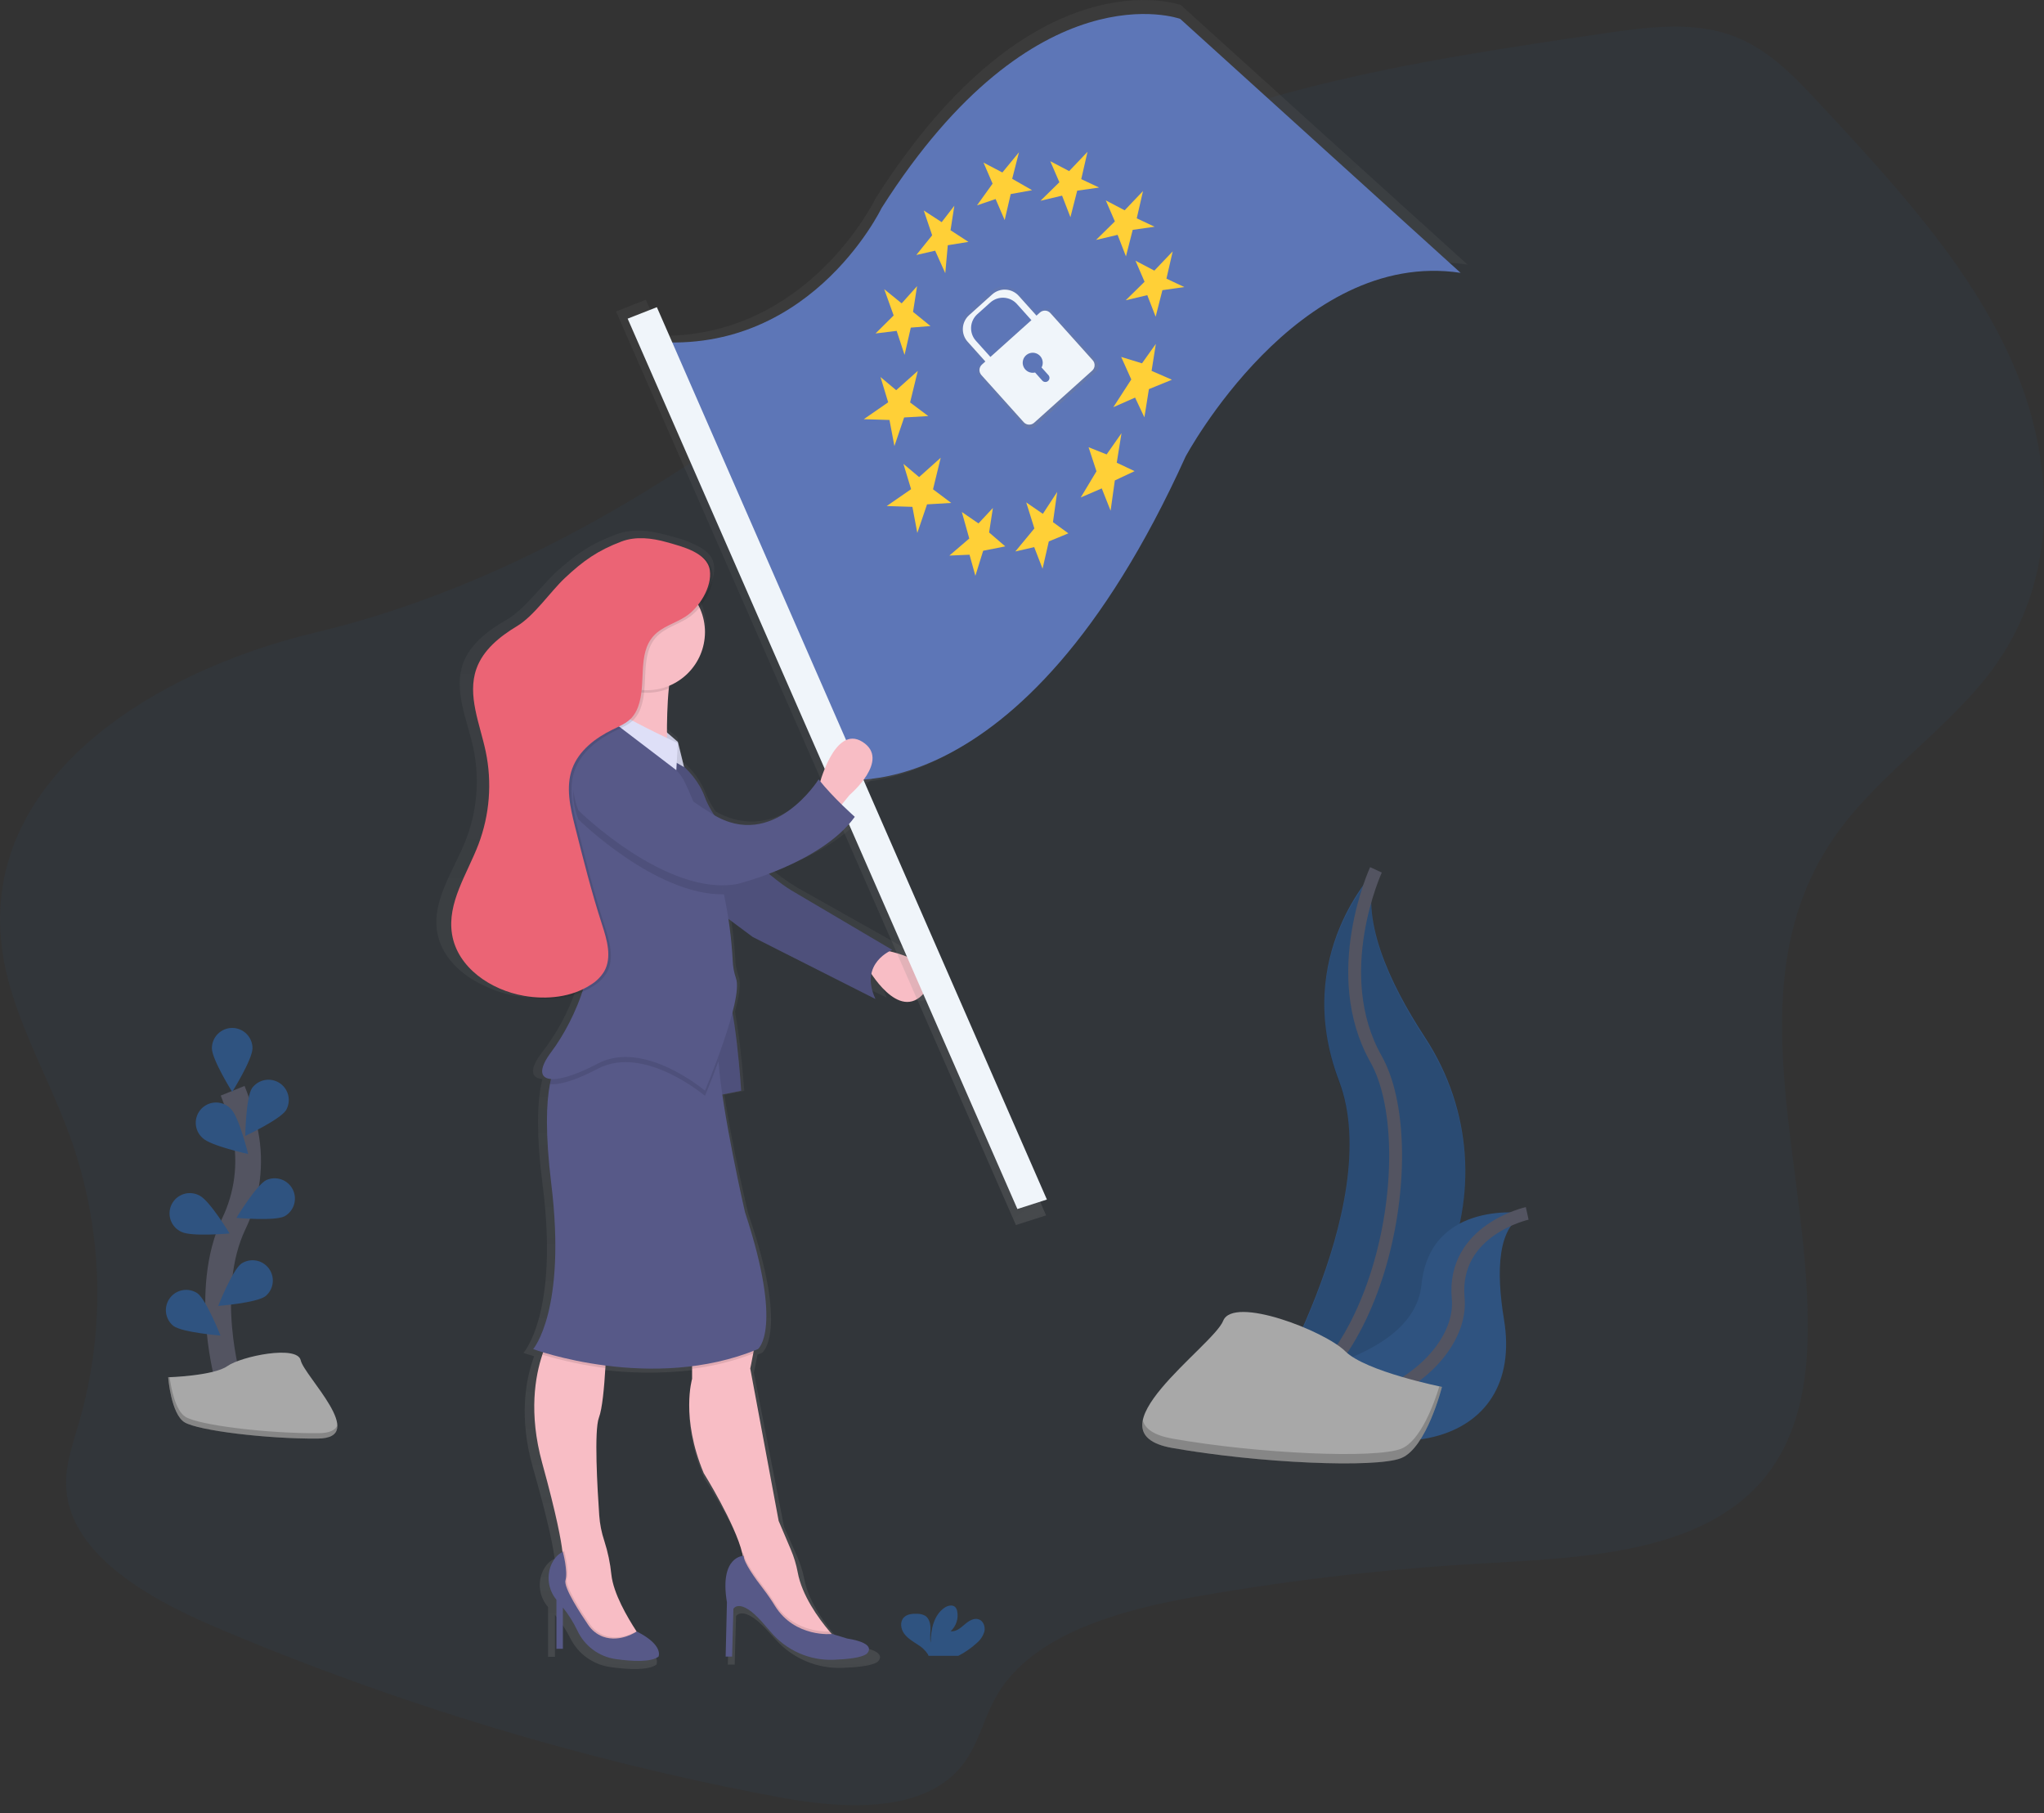 <svg width="159" height="141" viewBox="0 0 159 141" fill="none" xmlns="http://www.w3.org/2000/svg">
<rect x="0" y="0" width="159" height="141" fill="#333333" stroke="none"/>
<g clip-path="url(#clip0_146_227)">
<path opacity="0.1" d="M0.077 73.067C0.551 78.398 3.573 83.223 5.417 88.299C8.026 95.509 8.272 103.362 6.12 110.721C5.681 112.234 5.139 113.751 5.139 115.3C5.139 120.64 11.223 124.185 16.751 126.542C30.802 132.508 45.457 136.936 60.461 139.749C65.366 140.676 71.494 141.075 74.599 137.591C76.089 135.917 76.449 133.731 77.543 131.854C80.334 127.068 87.123 125.207 93.216 124.142C100.564 122.858 107.981 122.005 115.428 121.586C122.925 121.164 131.437 120.796 136.406 115.875C139.564 112.745 140.483 108.427 140.609 104.348C141.022 90.968 134.628 76.489 142.834 64.901C146.275 60.041 151.893 56.491 155.308 51.617C160.252 44.554 159.826 35.584 156.478 28.057C153.131 20.53 147.202 14.13 141.358 7.858C139.416 5.784 137.354 3.627 134.448 2.665C131.428 1.664 128.003 2.124 124.764 2.597C110.036 4.748 94.743 7.089 82.389 14.476C76.253 18.144 71.128 22.901 65.652 27.277C53.832 36.732 40.131 45.463 24.518 49.196C11.833 52.228 -1.071 60.407 0.077 73.067Z" fill="#2F5380"/>
<path d="M70.148 73.843C70.223 73.804 70.3 73.769 70.379 73.738C70.379 73.738 63.868 70.07 62.056 69.052C61.401 68.661 60.776 68.221 60.186 67.737C62.45 66.916 65.618 65.449 67.292 63.246C67.292 63.246 66.818 62.851 66.21 62.278L66.864 61.514C66.864 61.514 70.277 58.763 67.931 57.337C66.024 56.178 64.82 59.256 64.437 60.451L64.303 60.293C64.303 60.293 60.63 65.903 55.677 63.113C55.368 62.68 55.112 62.212 54.912 61.719C54.537 60.78 53.941 59.945 53.175 59.284L52.672 57.337L51.773 56.597C51.773 55.533 51.808 54.252 51.931 53.123C51.939 53.052 51.947 52.981 51.955 52.91C53.692 52.22 54.917 50.584 54.917 48.675C54.917 48.004 54.764 47.342 54.469 46.739C55.171 45.936 55.681 44.845 55.53 43.897C55.411 43.163 54.785 42.685 54.033 42.347C53.31 41.98 52.425 41.766 51.764 41.586C50.547 41.256 49.217 41.099 48.033 41.527C46.075 42.233 44.865 43.046 43.343 44.418C42.14 45.503 40.817 47.392 39.396 48.208C37.975 49.024 36.584 50.082 36.032 51.565C35.256 53.662 36.32 55.915 36.8 58.091C37.336 60.54 37.126 63.093 36.197 65.422C35.265 67.751 33.599 70.026 34.008 72.488C34.324 74.357 35.804 75.804 37.624 76.639C38.432 77.037 39.295 77.314 40.184 77.46C41.717 77.711 43.354 77.63 44.771 77.051C44.174 78.756 43.31 80.355 42.211 81.788C41.161 83.124 41.264 83.85 42.192 83.92C42.16 84.045 42.129 84.178 42.1 84.319C41.799 85.799 41.703 88.219 42.211 92.179C43.492 102.163 40.717 105.218 40.717 105.218C40.717 105.218 41.014 105.323 41.551 105.477C41.529 105.537 41.507 105.599 41.485 105.662C40.897 107.33 40.342 110.266 41.466 114.189C42.677 118.404 43.032 120.347 43.135 121.18V121.229C43.013 121.277 42.571 121.487 42.246 122.142C42.024 122.601 41.942 123.116 42.011 123.622C42.08 124.127 42.297 124.601 42.634 124.984V128.853H43.168V125.592C43.637 126.148 44.038 126.759 44.363 127.409C44.667 128.018 45.116 128.542 45.67 128.935C46.225 129.327 46.869 129.577 47.543 129.661C48.917 129.847 50.433 129.915 51.064 129.462C51.064 129.462 51.538 128.57 49.272 127.488L49.253 127.46C48.508 126.374 47.358 124.488 47.185 123.009C47.089 122.101 46.893 121.207 46.601 120.342C46.374 119.692 46.234 119.015 46.184 118.329C46.026 116.23 45.751 111.631 46.158 110.615C46.433 109.932 46.596 108.215 46.688 106.715C46.688 106.647 46.695 106.58 46.7 106.513C49.07 106.817 51.468 106.834 53.842 106.565V107.56C53.842 107.56 52.882 110.617 54.802 114.997C54.802 114.997 57.406 118.974 57.995 121.324C58.011 121.391 58.027 121.457 58.04 121.521C57.691 121.562 56.154 121.924 56.724 125.183L56.616 129.462H57.15L57.257 125.693C57.257 125.693 57.791 124.776 59.605 126.712C59.88 127.005 60.128 127.277 60.35 127.528C61.001 128.25 61.802 128.82 62.698 129.198C63.593 129.576 64.561 129.752 65.533 129.713C66.698 129.672 67.811 129.555 68.247 129.258C68.247 129.258 69.314 128.444 66.646 128.036L65.417 127.672H65.371L65.196 127.476C64.265 126.421 62.911 124.634 62.566 122.818C62.443 122.191 62.249 121.581 61.988 120.999L60.99 118.753L58.642 106.744C58.642 106.744 58.765 106.216 58.885 105.571C58.898 105.5 58.912 105.425 58.925 105.353L59.281 105.215C59.281 105.215 61.416 103.687 58.214 94.417C58.214 94.417 56.97 89.253 56.34 85.14L57.894 84.842C57.894 84.842 57.654 81.21 57.175 78.684C57.491 77.499 57.664 76.473 57.467 75.971C57.304 75.514 57.213 75.035 57.196 74.55C57.133 73.455 57.016 72.363 56.843 71.28L58.853 72.701L68.991 77.596C68.602 76.797 68.54 76.141 68.653 75.613C69.392 76.669 71.353 79.026 73.045 77.086C74.773 75.123 71.473 74.144 70.148 73.843Z" fill="url(#paint0_linear_146_227)"/>
<path d="M68.704 73.876C68.704 73.876 73.929 74.781 71.919 77.192C69.909 79.603 67.498 75.283 67.498 75.283L68.704 73.876Z" fill="#F8BDC5"/>
<path d="M51.322 58.302C51.322 58.302 53.933 59.509 54.838 62.019C55.743 64.53 59.862 68.248 61.569 69.254C63.276 70.26 69.406 73.876 69.406 73.876C69.406 73.876 66.794 74.88 68.1 77.694L58.555 72.871L54.237 69.657L51.322 58.302Z" fill="#575988"/>
<path opacity="0.1" d="M51.322 58.302C51.322 58.302 53.933 59.509 54.838 62.019C55.743 64.53 59.862 68.248 61.569 69.254C63.276 70.26 69.406 73.876 69.406 73.876C69.406 73.876 66.794 74.88 68.1 77.694L58.555 72.871L54.237 69.657L51.322 58.302Z" fill="black"/>
<path d="M91.856 0.39C91.856 0.39 80.348 -3.813 68.111 15.423C68.111 15.423 62.967 26.16 51.471 26.118L50.24 23.31L47.92 24.221L79.026 95.275L81.373 94.522L66.723 60.868C71.583 60.495 82.413 56.996 92.291 35.186C92.291 35.186 101.165 18.622 114.16 20.58L91.856 0.39Z" fill="url(#paint1_linear_146_227)"/>
<path d="M49.58 26.427L64.658 60.524C64.658 60.524 79.279 64.092 92.227 35.506C92.227 35.506 100.911 19.305 113.619 21.22L91.807 1.468C91.807 1.468 80.549 -2.637 68.58 16.175C68.578 16.175 62.739 28.373 49.58 26.427Z" fill="#5D76B7"/>
<path d="M68.783 22.491L69.516 24.534L68.106 25.935L69.75 25.733L70.364 27.602L70.85 25.48L72.38 25.357L71.024 24.256L71.338 22.254L70.14 23.593L68.783 22.491Z" fill="#FFD037"/>
<path d="M71.859 16.371L72.511 18.299L71.278 19.832L72.745 19.496L73.531 21.247L73.727 19.072L75.332 18.812L73.941 17.906L74.237 16L73.251 17.277L71.859 16.371Z" fill="#FFD037"/>
<path d="M76.506 12.646L77.212 14.282L76.001 15.97L77.447 15.48L78.153 17.116L78.622 15.092L80.285 14.792L78.737 13.906L79.265 11.842L77.973 13.415L76.506 12.646Z" fill="#FFD037"/>
<path d="M81.7 12.537L82.407 14.173L80.939 15.614L82.618 15.216L83.267 16.892L83.795 14.828L85.497 14.586L84.109 13.931L84.595 11.809L83.168 13.307L81.7 12.537Z" fill="#FFD037"/>
<path d="M86.018 15.585L86.724 17.22L85.257 18.662L86.937 18.264L87.586 19.939L88.112 17.876L89.814 17.634L88.426 16.979L88.914 14.857L87.485 16.355L86.018 15.585Z" fill="#FFD037"/>
<path d="M88.328 20.276L89.034 21.912L87.567 23.353L89.245 22.955L89.896 24.631L90.422 22.567L92.124 22.325L90.736 21.67L91.224 19.548L89.795 21.046L88.328 20.276Z" fill="#FFD037"/>
<path d="M87.215 27.76L88.001 29.511L86.604 31.668L88.297 30.921L89.021 32.459L89.372 30.263L91.162 29.533L89.58 28.843L89.912 26.745L88.834 28.256L87.215 27.76Z" fill="#FFD037"/>
<path d="M84.679 34.783L85.293 36.653L84.068 38.69L85.704 37.984L86.392 39.718L86.721 37.365L88.258 36.642L86.871 35.986L87.239 33.692L86.084 35.341L84.679 34.783Z" fill="#FFD037"/>
<path d="M79.828 39.073L80.463 41.098L78.982 42.888L80.449 42.552L81.099 44.229L81.586 42.107L83.106 41.48L81.909 40.608L82.238 38.257L81.123 39.962L79.828 39.073Z" fill="#FFD037"/>
<path d="M74.82 39.819L75.398 41.882L73.849 43.209L75.418 43.142L75.873 44.783L76.479 42.833L78.199 42.493L76.94 41.41L77.237 39.504L76.115 40.708L74.82 39.819Z" fill="#FFD037"/>
<path d="M70.276 36.077L70.873 38.044L68.975 39.356L70.974 39.419L71.357 41.448L72.114 39.225L73.993 39.114L72.579 38.053L73.176 35.6L71.496 37.103L70.276 36.077Z" fill="#FFD037"/>
<path d="M68.493 29.322L69.09 31.289L67.192 32.601L69.191 32.663L69.575 34.693L70.331 32.468L72.21 32.359L70.795 31.299L71.394 28.845L69.713 30.346L68.493 29.322Z" fill="#FFD037"/>
<path d="M85.291 28.06L81.818 24.196C81.765 24.137 81.701 24.089 81.629 24.055C81.557 24.02 81.48 24.001 81.4 23.996C81.321 23.992 81.241 24.004 81.166 24.03C81.092 24.056 81.023 24.097 80.963 24.151L80.684 24.406L79.231 22.788C79.096 22.637 78.933 22.515 78.751 22.428C78.568 22.34 78.37 22.29 78.168 22.279C77.967 22.268 77.764 22.297 77.574 22.364C77.383 22.432 77.208 22.536 77.057 22.671L75.162 24.372C75.012 24.507 74.889 24.67 74.802 24.852C74.715 25.035 74.664 25.233 74.654 25.434C74.643 25.636 74.672 25.838 74.739 26.029C74.806 26.22 74.91 26.395 75.046 26.546L76.498 28.164L76.216 28.419C76.156 28.472 76.108 28.536 76.074 28.607C76.04 28.679 76.02 28.757 76.016 28.836C76.011 28.916 76.023 28.995 76.049 29.07C76.076 29.145 76.117 29.214 76.17 29.273L79.644 33.136C79.697 33.196 79.761 33.244 79.832 33.278C79.904 33.312 79.982 33.332 80.061 33.336C80.141 33.341 80.22 33.329 80.295 33.303C80.37 33.276 80.439 33.235 80.498 33.182L85.247 28.919C85.307 28.866 85.356 28.801 85.39 28.729C85.425 28.657 85.445 28.579 85.449 28.499C85.453 28.419 85.441 28.339 85.414 28.264C85.387 28.188 85.345 28.119 85.291 28.06ZM75.721 26.459C75.586 26.309 75.482 26.133 75.415 25.942C75.348 25.752 75.319 25.55 75.329 25.348C75.34 25.146 75.391 24.948 75.478 24.766C75.565 24.583 75.688 24.42 75.838 24.285L76.904 23.328C77.054 23.193 77.23 23.089 77.421 23.021C77.611 22.954 77.813 22.925 78.015 22.936C78.217 22.947 78.415 22.997 78.597 23.085C78.78 23.172 78.943 23.294 79.078 23.445L80.27 24.773L76.913 27.785L75.721 26.459ZM81.103 28.647L81.665 29.279C81.694 29.312 81.717 29.351 81.732 29.393C81.747 29.435 81.753 29.479 81.751 29.523C81.749 29.568 81.738 29.611 81.719 29.652C81.699 29.692 81.672 29.728 81.639 29.758C81.606 29.787 81.568 29.81 81.526 29.825C81.484 29.84 81.439 29.846 81.395 29.844C81.35 29.842 81.307 29.831 81.267 29.811C81.227 29.792 81.191 29.765 81.161 29.732L80.567 29.071C80.385 29.115 80.193 29.095 80.023 29.015C79.854 28.934 79.717 28.799 79.635 28.63C79.554 28.461 79.532 28.269 79.575 28.087C79.617 27.904 79.721 27.741 79.869 27.626C80.017 27.51 80.2 27.449 80.387 27.451C80.575 27.454 80.755 27.521 80.9 27.641C81.044 27.761 81.143 27.927 81.18 28.111C81.216 28.295 81.189 28.486 81.103 28.652V28.647Z" fill="url(#paint2_linear_146_227)"/>
<path d="M77.181 22.898L75.382 24.514C75.239 24.642 75.123 24.797 75.04 24.971C74.957 25.144 74.909 25.332 74.899 25.523C74.889 25.715 74.916 25.907 74.98 26.088C75.044 26.269 75.143 26.436 75.272 26.579L76.795 28.276L77.189 27.923L75.913 26.502C75.784 26.359 75.685 26.192 75.621 26.011C75.558 25.83 75.53 25.638 75.54 25.446C75.55 25.254 75.598 25.066 75.681 24.893C75.764 24.72 75.88 24.565 76.023 24.436L77.035 23.528C77.178 23.4 77.345 23.301 77.526 23.237C77.707 23.173 77.899 23.145 78.091 23.156C78.283 23.166 78.471 23.214 78.644 23.297C78.817 23.38 78.972 23.496 79.101 23.639L80.376 25.06L80.77 24.706L79.246 23.009C79.118 22.866 78.962 22.75 78.789 22.667C78.616 22.584 78.428 22.536 78.236 22.526C78.044 22.515 77.853 22.543 77.671 22.607C77.49 22.671 77.323 22.77 77.181 22.898Z" fill="#F0F5FA"/>
<path d="M80.893 24.307L76.382 28.354C76.268 28.455 76.2 28.598 76.191 28.75C76.183 28.902 76.236 29.052 76.337 29.165L79.633 32.835C79.734 32.948 79.877 33.017 80.029 33.025C80.181 33.033 80.331 32.981 80.444 32.879L84.957 28.827C85.07 28.726 85.139 28.583 85.147 28.431C85.155 28.279 85.103 28.129 85.001 28.016L81.71 24.351C81.66 24.294 81.599 24.247 81.53 24.214C81.462 24.181 81.387 24.162 81.311 24.158C81.235 24.154 81.159 24.165 81.087 24.19C81.015 24.216 80.949 24.255 80.893 24.307ZM81.02 28.578L81.554 29.173C81.582 29.204 81.604 29.241 81.618 29.28C81.632 29.32 81.639 29.362 81.637 29.404C81.635 29.445 81.624 29.487 81.606 29.524C81.588 29.562 81.563 29.596 81.532 29.625C81.501 29.653 81.465 29.675 81.425 29.689C81.386 29.703 81.344 29.709 81.302 29.707C81.26 29.705 81.219 29.695 81.181 29.677C81.143 29.659 81.109 29.634 81.081 29.603L80.517 28.971C80.344 29.013 80.161 28.994 80 28.918C79.839 28.841 79.709 28.712 79.632 28.551C79.554 28.391 79.534 28.209 79.575 28.035C79.615 27.861 79.714 27.707 79.855 27.598C79.995 27.488 80.169 27.43 80.347 27.433C80.526 27.436 80.697 27.5 80.834 27.614C80.971 27.728 81.065 27.886 81.099 28.061C81.134 28.235 81.108 28.417 81.025 28.575L81.02 28.578Z" fill="#F0F5FA"/>
<path d="M48.824 24.782L79.142 94.028L81.436 93.291L51.097 23.89L48.824 24.782Z" fill="#F0F5FA"/>
<path d="M63.68 61.215C63.68 61.215 64.886 56.292 67.097 57.699C69.308 59.106 66.093 61.819 66.093 61.819L65.188 62.924L63.68 61.215Z" fill="#F8BDC5"/>
<path d="M51.584 56.711L52.728 57.699L53.212 59.66L52.427 59.206V57.699L51.582 57.598L51.584 56.711Z" fill="#DEDFF7"/>
<path opacity="0.1" d="M51.584 56.711L52.728 57.699L53.212 59.66L52.427 59.206V57.699L51.582 57.598L51.584 56.711Z" fill="black"/>
<path d="M54.99 76.588L55.658 85.23L57.655 84.828C57.655 84.828 57.211 77.795 56.324 76.588C55.437 75.382 54.99 76.588 54.99 76.588Z" fill="#575988"/>
<path opacity="0.1" d="M54.99 76.588L55.658 85.23L57.655 84.828C57.655 84.828 57.211 77.795 56.324 76.588C55.437 75.382 54.99 76.588 54.99 76.588Z" fill="black"/>
<path d="M50.115 127.731L46.9 128.233L45.092 126.827L43.786 122.707V121.198C43.789 121.017 43.777 120.836 43.75 120.658C43.654 119.841 43.319 117.921 42.171 113.762C41.112 109.898 41.636 107.003 42.189 105.359C42.358 104.82 42.588 104.303 42.874 103.816H47.194C47.194 103.816 47.17 105.015 47.09 106.399C47.003 107.879 46.851 109.573 46.591 110.247C46.206 111.248 46.469 115.785 46.614 117.855C46.662 118.53 46.794 119.196 47.008 119.838C47.284 120.693 47.469 121.575 47.559 122.469C47.717 123.929 48.804 125.784 49.505 126.86C49.862 127.393 50.115 127.731 50.115 127.731Z" fill="#F8BDC5"/>
<path d="M65.389 127.829L63.982 128.232L61.269 127.127L57.852 123.511V121.502C57.837 121.269 57.8 121.037 57.743 120.811C57.189 118.493 54.743 114.571 54.743 114.571C52.935 110.251 53.838 107.236 53.838 107.236V104.119C53.838 104.119 58.561 102.512 58.762 103.115C58.874 103.453 58.733 104.459 58.59 105.274C58.476 105.905 58.361 106.429 58.361 106.429L60.571 118.286L61.511 120.497C61.757 121.073 61.939 121.674 62.054 122.29C62.381 124.076 63.655 125.843 64.531 126.884C65.021 127.476 65.389 127.829 65.389 127.829Z" fill="#F8BDC5"/>
<path opacity="0.1" d="M50.115 127.731L46.901 128.234L45.093 126.827L43.787 122.707V121.198C43.789 121.017 43.777 120.836 43.751 120.658C43.794 120.632 43.84 120.611 43.888 120.594C43.888 120.594 44.291 122.102 44.088 122.805C43.931 123.366 45.3 125.459 45.863 126.279C46.142 126.7 46.547 127.022 47.021 127.198C48.118 127.586 49.171 127.062 49.515 126.86C49.863 127.394 50.115 127.731 50.115 127.731Z" fill="black"/>
<path d="M49.532 126.882C49.532 126.882 48.26 127.77 46.919 127.294C46.447 127.12 46.041 126.801 45.762 126.382C45.198 125.556 43.826 123.462 43.987 122.908C44.188 122.205 43.786 120.697 43.786 120.697C43.786 120.697 43.276 120.855 42.918 121.61C42.708 122.065 42.631 122.57 42.696 123.067C42.761 123.563 42.965 124.032 43.284 124.417V128.232H43.786V125.021C44.23 125.572 44.608 126.174 44.912 126.813C45.187 127.404 45.605 127.917 46.129 128.305C46.653 128.693 47.267 128.943 47.912 129.033C49.206 129.216 50.633 129.284 51.228 128.837C51.22 128.837 51.662 127.957 49.532 126.882Z" fill="#575988"/>
<path opacity="0.1" d="M65.389 127.829L63.982 128.232L61.269 127.127L57.852 123.511V121.502C57.837 121.269 57.8 121.038 57.743 120.811C57.779 120.805 57.816 120.801 57.852 120.8C57.852 121.322 58.743 122.567 59.368 123.374C59.694 123.797 59.998 124.237 60.279 124.692C61.58 126.789 63.833 126.903 64.526 126.89C65.021 127.476 65.389 127.829 65.389 127.829Z" fill="black"/>
<path d="M57.852 120.999C57.852 120.999 55.943 120.999 56.547 124.616L56.447 128.837H56.949L57.05 125.12C57.05 125.12 57.552 124.215 59.261 126.124C59.52 126.414 59.754 126.682 59.963 126.929C60.561 127.635 61.31 128.195 62.156 128.569C63.001 128.942 63.92 129.119 64.844 129.085C65.94 129.044 66.99 128.927 67.4 128.636C67.4 128.636 68.405 127.833 65.892 127.43L64.737 127.078C64.737 127.078 61.833 127.394 60.281 124.891C60 124.434 59.695 123.992 59.368 123.566C58.745 122.766 57.852 121.521 57.852 120.999Z" fill="#575988"/>
<path opacity="0.1" d="M42.882 103.818H47.202C47.202 103.818 47.178 105.016 47.098 106.401C45.441 106.189 43.803 105.841 42.203 105.361C42.37 104.822 42.598 104.305 42.882 103.818Z" fill="black"/>
<path opacity="0.1" d="M58.583 105.274C57.054 105.86 55.458 106.257 53.832 106.455V104.119C53.832 104.119 58.555 102.512 58.755 103.115C58.869 103.453 58.728 104.46 58.583 105.274Z" fill="black"/>
<path d="M58.958 104.923C50.718 108.34 41.475 104.923 41.475 104.923C41.475 104.923 44.087 101.909 42.882 92.062C42.408 88.157 42.493 85.77 42.778 84.309C43.209 82.088 44.087 82.015 44.087 82.015L55.943 80.608C55.837 81.011 55.831 81.69 55.89 82.535C56.172 86.536 57.952 94.273 57.952 94.273C60.968 103.417 58.958 104.923 58.958 104.923Z" fill="#575988"/>
<path d="M52.627 51.067C52.321 51.527 52.136 52.465 52.026 53.545C51.778 56.005 51.923 59.205 51.923 59.205C51.923 59.205 45.794 62.521 47.201 58.201C48.014 55.532 47.763 52.652 46.499 50.164C46.499 50.164 53.633 49.561 52.627 51.067Z" fill="#F8BDC5"/>
<path opacity="0.1" d="M52.627 51.067C52.321 51.527 52.136 52.465 52.026 53.545C51.271 53.853 50.447 53.95 49.641 53.828C48.835 53.706 48.077 53.368 47.447 52.85C47.257 51.916 46.938 51.012 46.499 50.166C46.499 50.166 53.633 49.561 52.627 51.067Z" fill="black"/>
<path d="M50.316 53.681C52.813 53.681 54.838 51.656 54.838 49.158C54.838 46.661 52.813 44.636 50.316 44.636C47.818 44.636 45.794 46.661 45.794 49.158C45.794 51.656 47.818 53.681 50.316 53.681Z" fill="#F8BDC5"/>
<path opacity="0.1" d="M55.89 82.535C55.339 84.047 54.838 85.23 54.838 85.23C54.838 85.23 50.115 81.21 46.499 83.121C44.792 84.021 43.49 84.407 42.779 84.309C43.21 82.088 44.088 82.015 44.088 82.015L55.945 80.608C55.837 81.011 55.831 81.688 55.89 82.535Z" fill="black"/>
<path d="M54.838 84.828C54.838 84.828 50.115 80.809 46.499 82.718C42.883 84.627 41.074 84.226 42.882 81.813C44.69 79.401 47.102 74.277 45.293 70.459C43.483 66.641 42.781 60.612 44.188 59.005C45.594 57.398 46.9 55.588 46.9 55.187C46.9 55.187 52.024 58.904 53.03 60.412C53.319 60.844 53.791 61.95 54.315 63.306C54.598 64.039 54.898 64.844 55.193 65.656C55.655 66.929 56.029 68.232 56.314 69.556C56.675 71.246 56.903 72.962 56.995 74.687C57.011 75.164 57.097 75.635 57.251 76.086C57.852 77.694 54.838 84.828 54.838 84.828Z" fill="#575988"/>
<path d="M52.728 57.8L52.61 59.897L46.809 55.476C46.809 55.476 46.698 54.589 48.206 55.492C49.714 56.395 52.728 57.8 52.728 57.8Z" fill="#DEDFF7"/>
<path opacity="0.1" d="M56.313 69.555C51.006 69.653 44.992 63.727 44.992 63.727C42.882 58.102 50.016 59.306 50.016 59.306C50.016 59.306 50.603 60.819 54.316 63.306C54.598 64.038 54.898 64.844 55.193 65.655C55.655 66.928 56.029 68.232 56.313 69.555Z" fill="black"/>
<path d="M44.992 63.025C44.992 63.025 51.824 69.756 57.35 68.752C57.35 68.752 63.881 67.144 66.494 63.527C66.494 63.527 64.786 62.019 63.68 60.614C63.68 60.614 60.164 66.24 55.441 63.327C50.719 60.413 50.016 58.604 50.016 58.604C50.016 58.604 42.882 57.397 44.992 63.025Z" fill="#575988"/>
<path opacity="0.1" d="M52.07 42.269C50.924 41.944 49.672 41.795 48.557 42.211C46.712 42.907 45.574 43.709 44.136 45.062C43.002 46.131 41.755 47.995 40.42 48.797C39.086 49.599 37.782 50.644 37.262 52.113C36.531 54.181 37.532 56.403 37.985 58.548C38.49 60.963 38.293 63.472 37.417 65.779C36.539 68.075 34.971 70.32 35.364 72.748C35.776 75.346 38.383 77.108 40.974 77.552C42.74 77.855 44.65 77.668 46.15 76.693C46.573 76.437 46.93 76.085 47.193 75.666C47.832 74.561 47.412 73.17 47.017 71.954C46.209 69.464 45.571 66.922 44.931 64.383C44.559 62.9 44.189 61.31 44.717 59.875C45.231 58.474 46.515 57.494 47.857 56.84C48.383 56.584 48.944 56.354 49.338 55.924C49.555 55.679 49.723 55.395 49.833 55.086C50.508 53.284 49.75 50.96 51.055 49.544C51.718 48.824 52.739 48.574 53.557 48.036C54.59 47.355 55.61 45.748 55.416 44.444C55.204 43.07 53.256 42.606 52.07 42.269Z" fill="black"/>
<path d="M51.868 42.168C50.721 41.843 49.469 41.694 48.355 42.11C46.51 42.806 45.372 43.608 43.933 44.961C42.8 46.03 41.552 47.894 40.218 48.696C38.884 49.498 37.58 50.543 37.06 52.011C36.329 54.08 37.33 56.302 37.783 58.447C38.288 60.862 38.091 63.371 37.215 65.678C36.337 67.973 34.769 70.219 35.162 72.647C35.574 75.245 38.181 77.007 40.772 77.45C42.538 77.754 44.448 77.567 45.948 76.591C46.371 76.336 46.728 75.984 46.99 75.565C47.63 74.46 47.21 73.069 46.815 71.853C46.007 69.363 45.369 66.821 44.729 64.282C44.357 62.799 43.987 61.209 44.514 59.774C45.029 58.373 46.313 57.393 47.655 56.739C48.181 56.483 48.741 56.253 49.136 55.823C49.353 55.578 49.521 55.293 49.63 54.985C50.306 53.183 49.548 50.859 50.852 49.443C51.516 48.722 52.537 48.473 53.355 47.935C54.388 47.254 55.408 45.647 55.214 44.342C55.004 42.97 53.055 42.505 51.868 42.168Z" fill="#EB6475"/>
<path d="M17.792 107.516C17.792 107.516 15.698 100.41 18.185 95.178C19.242 92.99 19.56 90.519 19.093 88.135C18.863 87.006 18.529 85.899 18.097 84.831" stroke="#535461" stroke-width="2" stroke-miterlimit="10"/>
<path d="M19.641 81.524C19.641 82.396 18.062 84.921 18.062 84.921C18.062 84.921 16.483 82.394 16.483 81.524C16.483 81.106 16.649 80.704 16.945 80.408C17.241 80.112 17.643 79.945 18.062 79.945C18.481 79.945 18.882 80.112 19.178 80.408C19.474 80.704 19.641 81.106 19.641 81.524Z" fill="#2F5380"/>
<path d="M22.248 86.348C21.774 87.079 19.077 88.342 19.077 88.342C19.077 88.342 19.126 85.364 19.6 84.633C19.836 84.303 20.191 84.076 20.59 84C20.989 83.924 21.402 84.005 21.743 84.226C22.084 84.446 22.327 84.79 22.421 85.186C22.515 85.581 22.453 85.997 22.248 86.348Z" fill="#2F5380"/>
<path d="M22.134 94.594C21.355 94.985 18.39 94.715 18.39 94.715C18.39 94.715 19.936 92.17 20.713 91.778C21.084 91.611 21.505 91.593 21.889 91.728C22.273 91.864 22.589 92.142 22.773 92.506C22.956 92.869 22.992 93.29 22.873 93.679C22.754 94.068 22.489 94.396 22.134 94.595V94.594Z" fill="#2F5380"/>
<path d="M20.644 100.813C19.943 101.331 16.974 101.565 16.974 101.565C16.974 101.565 18.067 98.795 18.768 98.277C19.105 98.052 19.516 97.966 19.916 98.035C20.315 98.105 20.672 98.326 20.914 98.652C21.155 98.978 21.261 99.384 21.211 99.786C21.161 100.189 20.958 100.556 20.644 100.813Z" fill="#2F5380"/>
<path d="M15.768 88.513C16.399 89.119 19.303 89.749 19.303 89.749C19.303 89.749 18.591 86.858 17.966 86.252C17.82 86.094 17.644 85.968 17.448 85.88C17.252 85.793 17.04 85.747 16.826 85.744C16.611 85.741 16.398 85.782 16.2 85.864C16.002 85.947 15.823 86.068 15.673 86.222C15.524 86.376 15.407 86.559 15.331 86.759C15.254 86.959 15.219 87.173 15.228 87.388C15.237 87.602 15.289 87.812 15.382 88.006C15.475 88.199 15.606 88.372 15.768 88.513Z" fill="#2F5380"/>
<path d="M14.116 95.806C14.894 96.198 17.86 95.928 17.86 95.928C17.86 95.928 16.314 93.382 15.537 92.991C15.351 92.887 15.146 92.822 14.934 92.799C14.722 92.776 14.508 92.796 14.304 92.859C14.101 92.921 13.912 93.024 13.749 93.161C13.586 93.299 13.452 93.467 13.356 93.658C13.26 93.848 13.204 94.055 13.19 94.268C13.177 94.481 13.206 94.694 13.277 94.895C13.348 95.096 13.459 95.28 13.603 95.437C13.747 95.594 13.922 95.72 14.116 95.808V95.806Z" fill="#2F5380"/>
<path d="M13.483 103.117C14.184 103.635 17.152 103.868 17.152 103.868C17.152 103.868 16.06 101.099 15.359 100.581C15.021 100.356 14.61 100.269 14.211 100.339C13.811 100.409 13.454 100.629 13.213 100.955C12.972 101.281 12.865 101.688 12.915 102.09C12.966 102.492 13.169 102.86 13.483 103.117Z" fill="#2F5380"/>
<path d="M75.973 127.788C76.262 127.552 76.473 127.234 76.577 126.876C76.656 126.512 76.502 126.078 76.154 125.946C75.766 125.797 75.35 126.066 75.036 126.339C74.722 126.612 74.361 126.921 73.948 126.863C74.16 126.671 74.319 126.427 74.408 126.156C74.498 125.884 74.516 125.594 74.46 125.314C74.442 125.198 74.393 125.089 74.318 124.998C74.102 124.768 73.712 124.867 73.453 125.049C72.632 125.627 72.403 126.741 72.398 127.746C72.316 127.384 72.385 127.007 72.382 126.64C72.379 126.274 72.278 125.851 71.965 125.658C71.771 125.554 71.554 125.502 71.334 125.508C70.964 125.494 70.554 125.532 70.301 125.802C69.985 126.137 70.069 126.7 70.342 127.065C70.615 127.43 71.029 127.665 71.411 127.921C71.717 128.103 71.978 128.352 72.175 128.649C72.198 128.69 72.217 128.733 72.232 128.778H74.545C75.064 128.514 75.544 128.181 75.973 127.788Z" fill="#2F5380"/>
<path d="M107.034 67.65C107.034 67.65 100.428 74.256 104.157 84.058C107.887 93.861 97.764 110.162 97.764 110.162C97.764 110.162 97.873 110.146 98.08 110.112C111.648 107.716 118.389 92.2 110.844 80.671C108.034 76.385 105.732 71.357 107.034 67.65Z" fill="#2F5380"/>
<path opacity="0.1" d="M107.034 67.759C107.034 67.759 100.428 74.365 104.157 84.168C107.887 93.97 97.764 110.271 97.764 110.271C97.764 110.271 97.873 110.255 98.08 110.221C111.642 107.825 118.382 92.302 110.838 80.776C108.034 76.495 105.732 71.46 107.034 67.759Z" fill="black"/>
<path d="M107.034 67.65C107.034 67.65 103.305 75.747 107.034 82.353C110.764 88.96 107.666 107.498 97.764 110.162" stroke="#535461" stroke-miterlimit="10"/>
<path d="M118.799 94.368C118.799 94.368 111.261 93.168 110.574 99.922C109.887 106.677 96.079 107.618 96.079 107.618L96.338 107.791C107.738 115.275 118.638 112.557 116.994 102.619C116.385 98.923 116.434 95.212 118.799 94.368Z" fill="#2F5380"/>
<path d="M118.799 94.368C118.799 94.368 112.947 95.651 113.431 100.973C113.914 106.294 104.74 112.671 96.079 107.618" stroke="#535461" stroke-miterlimit="10"/>
<path d="M112.167 107.862C112.167 107.862 106.23 106.671 104.647 105.092C103.063 103.513 95.939 100.739 95.148 102.724C94.356 104.708 84.461 111.424 91.184 112.611C97.908 113.799 107.017 114.19 108.995 113.401C110.974 112.611 112.167 107.862 112.167 107.862Z" fill="#A8A8A8"/>
<path opacity="0.2" d="M91.185 111.882C97.914 113.069 107.017 113.461 108.996 112.671C110.503 112.068 111.55 109.172 111.964 107.824L112.161 107.865C112.161 107.865 110.974 112.614 108.996 113.405C107.017 114.196 97.913 113.802 91.185 112.616C89.243 112.273 88.687 111.468 88.897 110.45C89.067 111.11 89.745 111.621 91.185 111.882Z" fill="black"/>
<path d="M13.082 107.113C13.082 107.113 16.62 107.004 17.686 106.245C18.752 105.485 23.129 104.579 23.393 105.796C23.657 107.014 28.709 111.853 24.71 111.882C20.71 111.91 15.428 111.26 14.364 110.619C13.3 109.977 13.082 107.113 13.082 107.113Z" fill="#A8A8A8"/>
<path opacity="0.2" d="M24.785 111.462C20.79 111.493 15.504 110.84 14.44 110.199C13.63 109.704 13.306 107.934 13.198 107.116H13.08C13.08 107.116 13.304 109.97 14.368 110.619C15.433 111.268 20.719 111.921 24.714 111.882C25.867 111.872 26.265 111.462 26.244 110.855C26.083 111.225 25.644 111.454 24.785 111.462Z" fill="black"/>
</g>
<defs>
<linearGradient id="paint0_linear_146_227" x1="53.741" y1="129.803" x2="53.741" y2="41.271" gradientUnits="userSpaceOnUse">
<stop stop-color="#808080" stop-opacity="0.25"/>
<stop offset="0.54" stop-color="#808080" stop-opacity="0.12"/>
<stop offset="1" stop-color="#808080" stop-opacity="0.1"/>
</linearGradient>
<linearGradient id="paint1_linear_146_227" x1="108.789" y1="75.563" x2="65.072" y2="12.356" gradientUnits="userSpaceOnUse">
<stop stop-color="#808080" stop-opacity="0.25"/>
<stop offset="0.54" stop-color="#808080" stop-opacity="0.12"/>
<stop offset="1" stop-color="#808080" stop-opacity="0.1"/>
</linearGradient>
<linearGradient id="paint2_linear_146_227" x1="82.77" y1="31.613" x2="76.73" y2="22.881" gradientUnits="userSpaceOnUse">
<stop stop-color="#808080" stop-opacity="0.25"/>
<stop offset="0.54" stop-color="#808080" stop-opacity="0.12"/>
<stop offset="1" stop-color="#808080" stop-opacity="0.1"/>
</linearGradient>
<clipPath id="clip0_146_227">
<rect width="159" height="140.392" fill="white"/>
</clipPath>
</defs>
</svg>
